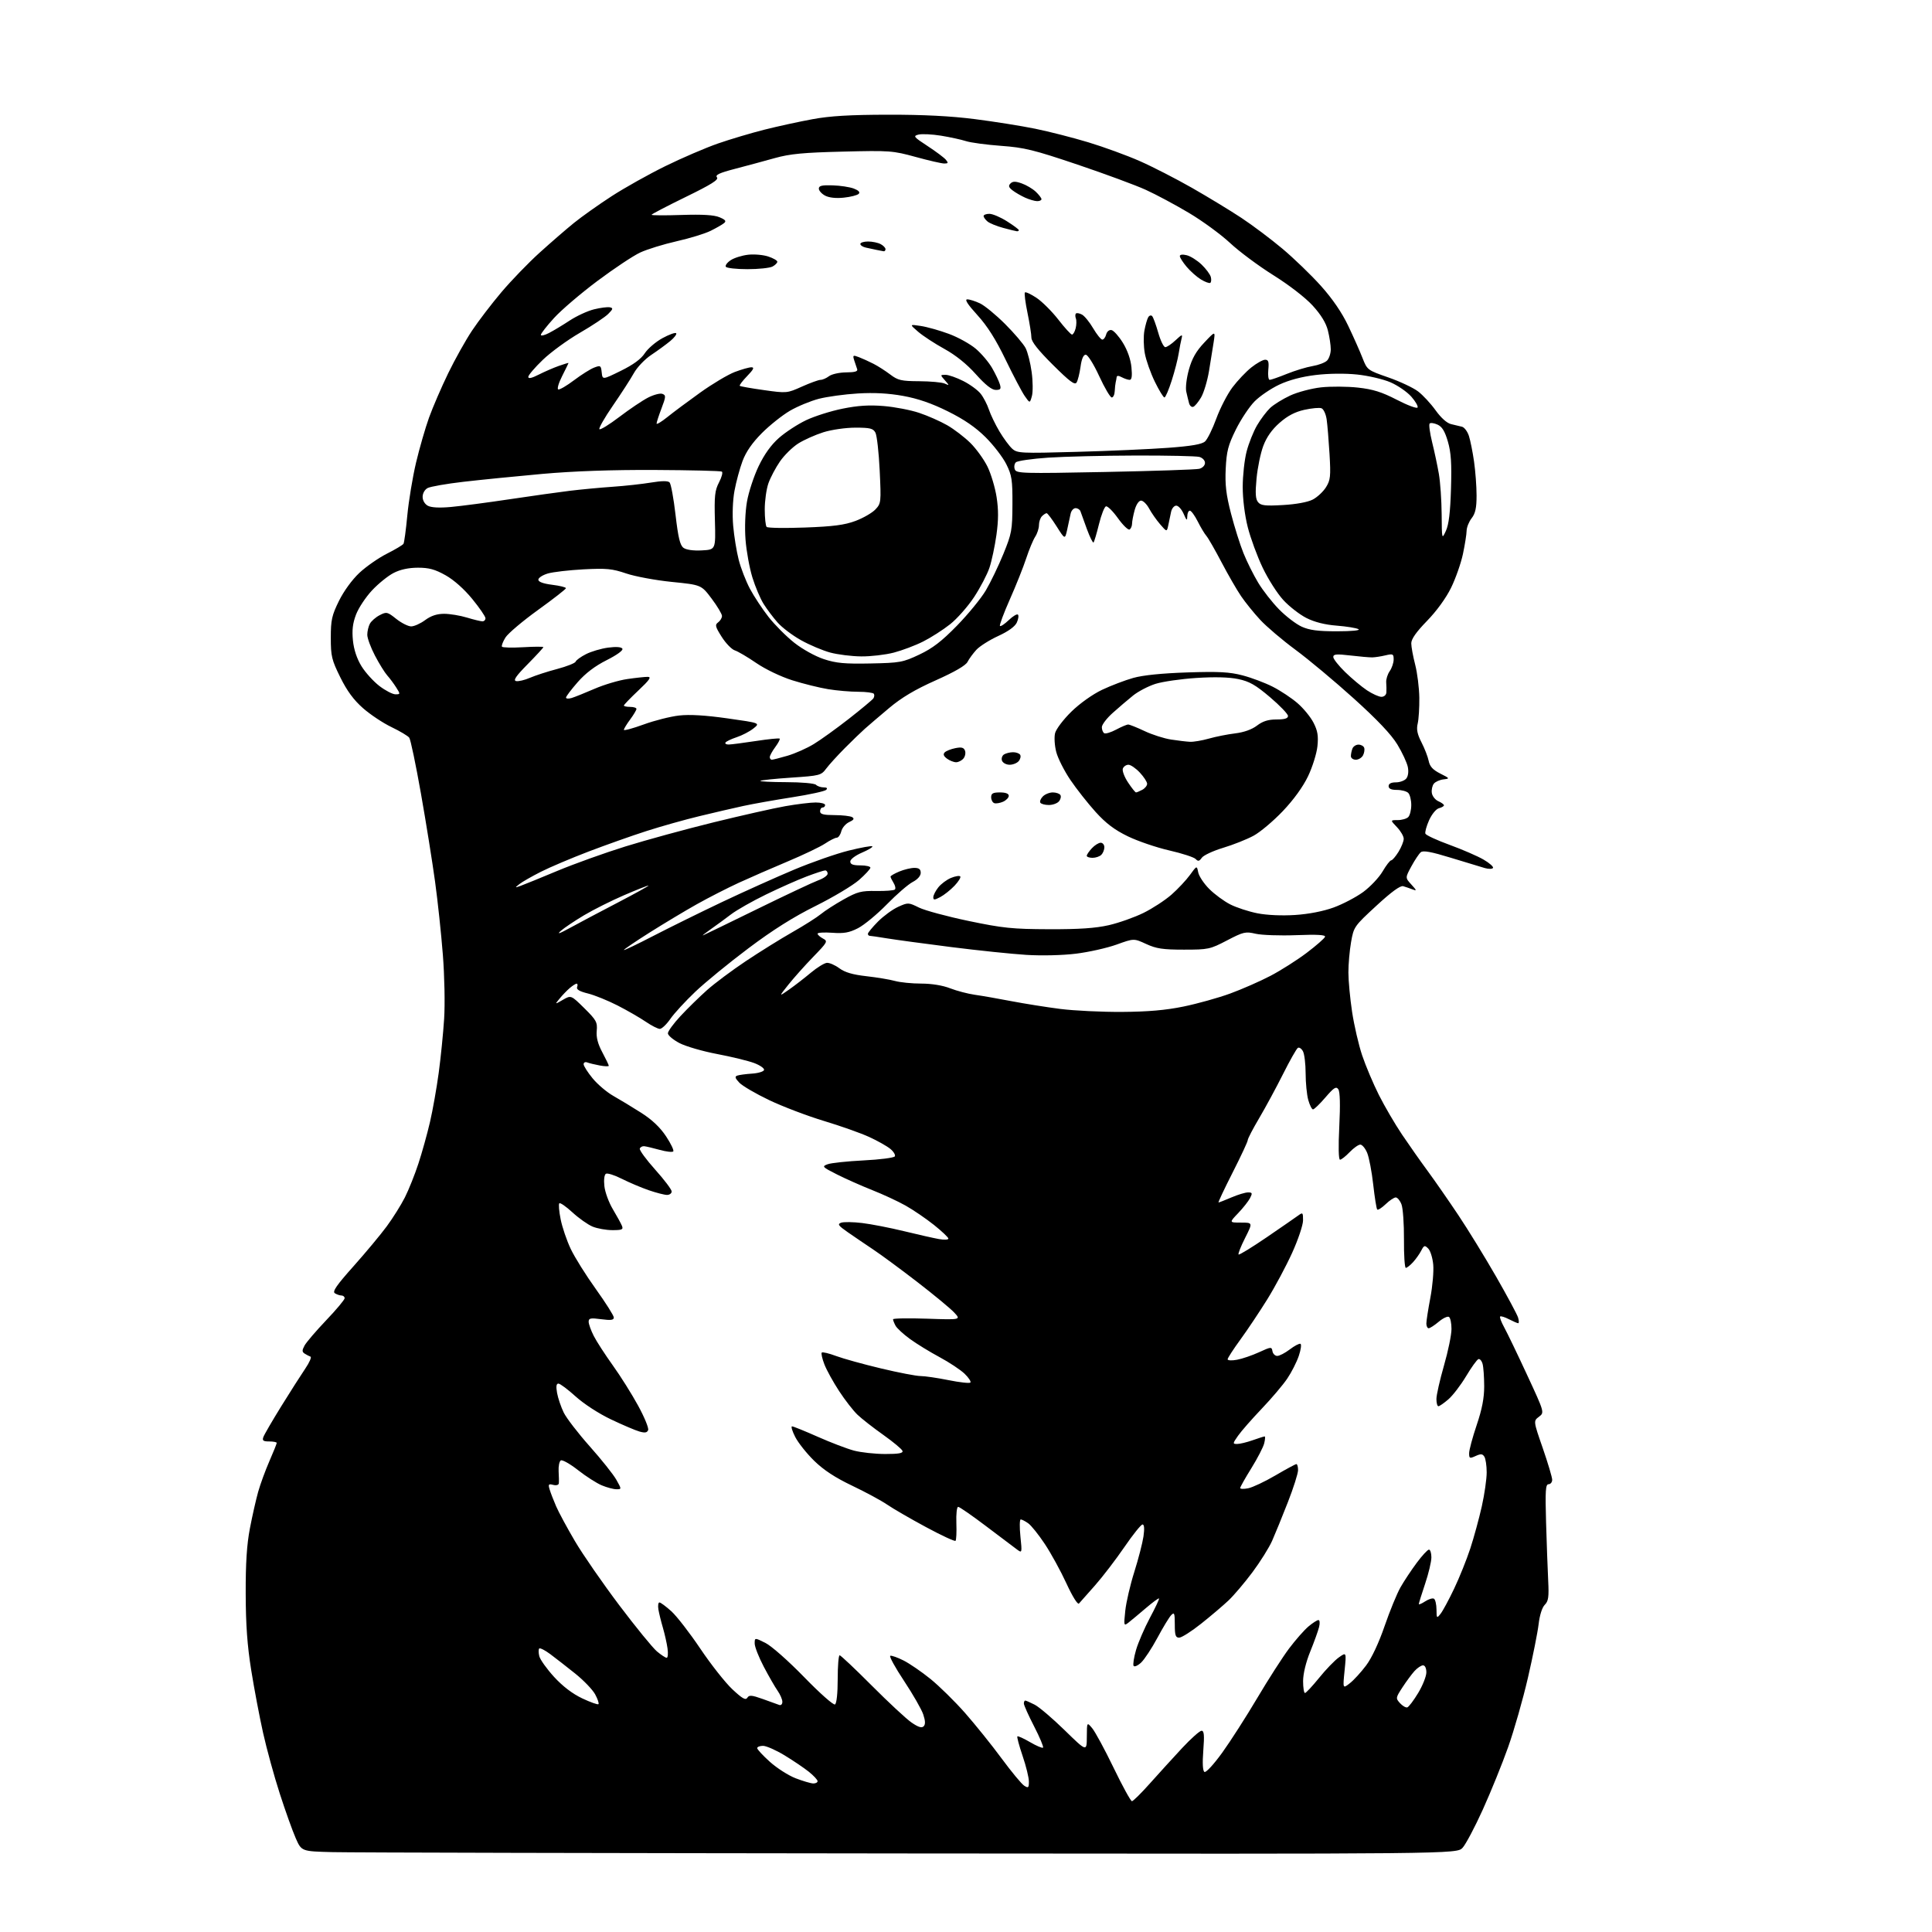 <?xml version="1.0" encoding="UTF-8" standalone="no"?>
<svg 
  version="1.1" 
  xmlns="http://www.w3.org/2000/svg" 
  xmlns:xlink="http://www.w3.org/1999/xlink" 
  xmlns:svg="http://www.w3.org/2000/svg"
  xmlns:rdf="http://www.w3.org/1999/02/22-rdf-syntax-ns#"
  xmlns:cc="http://creativecommons.org/ns#"
  xmlns:dc="http://purl.org/dc/elements/1.1/"
  viewBox="0 0 768 768"
  width="768"
  height="768"
>
<style>svg {background-color: white; }</style>"
<path stroke="none" fill="black" fill-rule="evenodd" d="M361.80,736.78C242.28,736.66 138.96,736.43 132.18,736.25C119.86,735.94 119.86,735.94 117.56,730.72C116.29,727.85 113.44,719.88 111.22,713.00C108.99,706.12 106.01,695.26 104.58,688.84C103.15,682.43 101.02,671.18 99.85,663.84C98.30,654.16 97.70,645.84 97.67,633.50C97.63,621.35 98.11,613.93 99.35,607.50C100.30,602.55 101.78,596.02 102.63,593.00C103.48,589.98 105.49,584.50 107.09,580.83C108.69,577.17 110.00,573.90 110.00,573.58C110.00,573.26 108.66,573.00 107.03,573.00C104.63,573.00 104.18,572.66 104.69,571.25C105.03,570.29 108.24,564.77 111.81,559.00C115.39,553.23 119.68,546.50 121.34,544.06C123.00,541.62 123.94,539.47 123.43,539.29C122.92,539.11 121.89,538.58 121.15,538.11C120.04,537.41 120.02,536.82 121.05,534.90C121.75,533.60 125.62,529.07 129.66,524.83C133.70,520.60 137.00,516.65 137.00,516.06C137.00,515.48 136.44,514.99 135.75,514.98C135.06,514.98 133.88,514.57 133.11,514.09C132.05,513.42 133.76,510.93 140.52,503.36C145.35,497.94 151.30,490.80 153.73,487.50C156.17,484.20 159.41,479.02 160.94,476.00C162.47,472.98 164.90,466.90 166.34,462.50C167.78,458.10 169.85,450.68 170.93,446.00C172.02,441.32 173.57,432.55 174.39,426.50C175.21,420.45 176.18,410.77 176.55,405.00C176.93,399.11 176.70,387.91 176.04,379.50C175.40,371.25 174.01,358.20 172.95,350.50C171.90,342.80 169.38,327.05 167.34,315.50C165.30,303.95 163.21,293.93 162.68,293.24C162.16,292.54 158.98,290.65 155.62,289.03C152.25,287.42 147.15,284.02 144.28,281.49C140.60,278.25 137.94,274.64 135.28,269.25C131.85,262.31 131.50,260.85 131.50,253.53C131.50,246.45 131.90,244.65 134.74,238.87C136.66,234.97 139.97,230.43 142.86,227.72C145.55,225.21 150.47,221.78 153.80,220.10C157.13,218.42 160.10,216.65 160.39,216.17C160.69,215.69 161.38,210.58 161.92,204.82C162.47,199.05 164.03,189.64 165.38,183.92C166.74,178.19 169.07,170.12 170.55,166.00C172.04,161.88 175.46,153.95 178.15,148.40C180.85,142.84 185.13,135.19 187.66,131.40C190.19,127.60 195.44,120.74 199.32,116.15C203.21,111.55 210.01,104.51 214.44,100.50C218.88,96.48 225.04,91.14 228.14,88.63C231.24,86.12 237.99,81.33 243.14,77.99C248.29,74.65 257.90,69.27 264.50,66.03C271.10,62.79 280.49,58.76 285.36,57.06C290.23,55.37 298.55,52.89 303.86,51.55C309.16,50.21 317.77,48.34 323.00,47.38C329.99,46.09 337.92,45.62 353.00,45.60C366.96,45.57 377.96,46.13 387.50,47.35C395.20,48.33 406.00,50.05 411.50,51.17C417.00,52.29 426.51,54.72 432.63,56.57C438.75,58.42 447.94,61.77 453.04,64.02C458.14,66.26 467.53,71.08 473.91,74.72C480.28,78.36 489.10,83.72 493.50,86.63C497.90,89.54 505.24,95.05 509.81,98.89C514.38,102.73 521.27,109.38 525.12,113.68C529.72,118.82 533.43,124.25 535.93,129.50C538.03,133.90 540.59,139.66 541.62,142.31C543.48,147.07 543.59,147.15 551.87,150.03C556.47,151.63 561.79,154.13 563.70,155.59C565.61,157.04 568.75,160.43 570.68,163.12C572.87,166.16 575.20,168.23 576.85,168.60C578.31,168.92 580.26,169.39 581.19,169.64C582.12,169.89 583.35,171.54 583.92,173.30C584.49,175.06 585.41,179.65 585.96,183.50C586.51,187.35 586.96,193.43 586.96,197.00C586.96,201.93 586.48,204.10 585.00,206.00C583.92,207.38 583.03,209.62 583.00,211.00C582.98,212.38 582.32,216.52 581.54,220.22C580.76,223.91 578.63,229.97 576.81,233.68C574.79,237.78 571.06,242.92 567.25,246.83C562.98,251.21 561.00,254.03 561.00,255.73C561.00,257.09 561.70,260.90 562.55,264.19C563.40,267.48 564.14,273.40 564.20,277.34C564.25,281.28 563.96,285.90 563.56,287.61C563.00,289.93 563.38,291.82 565.07,295.11C566.31,297.52 567.60,300.85 567.93,302.50C568.38,304.71 569.59,306.02 572.52,307.50C576.37,309.44 576.41,309.51 573.82,309.81C572.35,309.98 570.63,310.74 570.00,311.50C569.36,312.27 568.99,313.93 569.17,315.19C569.35,316.46 570.51,317.94 571.75,318.49C572.99,319.03 574.00,319.77 574.00,320.12C574.00,320.48 573.10,321.00 571.99,321.29C570.86,321.59 569.16,323.67 568.08,326.06C567.04,328.40 566.38,330.80 566.62,331.40C566.86,332.01 571.20,334.01 576.28,335.86C581.35,337.71 587.41,340.34 589.75,341.71C592.09,343.07 593.77,344.56 593.49,345.02C593.20,345.48 591.73,345.50 590.21,345.06C588.69,344.62 582.63,342.79 576.75,340.98C568.93,338.58 565.72,337.99 564.78,338.78C564.08,339.37 562.39,341.90 561.04,344.39C558.58,348.93 558.58,348.93 561.04,351.62C563.20,353.99 563.26,354.23 561.50,353.55C560.40,353.12 558.73,352.55 557.79,352.28C556.65,351.95 553.12,354.52 547.12,360.06C538.31,368.18 538.13,368.44 537.07,374.50C536.48,377.89 536.00,383.33 536.01,386.58C536.01,389.84 536.67,396.89 537.48,402.25C538.29,407.61 540.09,415.39 541.48,419.53C542.87,423.66 545.86,430.75 548.13,435.27C550.41,439.79 554.54,446.86 557.32,450.99C560.10,455.12 564.69,461.65 567.53,465.50C570.36,469.35 575.83,477.23 579.69,483.00C583.55,488.77 590.32,499.80 594.74,507.50C599.16,515.20 603.08,522.51 603.46,523.75C603.83,524.99 603.86,526.00 603.52,526.00C603.18,526.00 601.53,525.29 599.86,524.43C598.18,523.56 596.60,523.07 596.33,523.34C596.06,523.61 596.79,525.55 597.95,527.66C599.11,529.77 603.20,538.25 607.02,546.50C613.98,561.50 613.98,561.50 611.76,563.18C609.53,564.86 609.53,564.86 613.28,575.68C615.34,581.63 617.02,587.29 617.02,588.25C617.01,589.21 616.36,590.00 615.58,590.00C614.39,590.00 614.22,592.51 614.59,605.25C614.84,613.64 615.21,624.03 615.43,628.34C615.76,634.83 615.52,636.48 614.07,637.93C613.02,638.98 612.04,642.06 611.63,645.59C611.25,648.84 609.33,658.48 607.36,667.00C605.39,675.52 601.85,687.90 599.51,694.50C597.17,701.10 592.65,712.25 589.47,719.27C586.30,726.29 582.66,733.15 581.40,734.52C579.10,737.00 579.10,737.00 361.80,736.78zM449.96,716.00C450.44,716.00 453.68,712.80 457.16,708.88C460.65,704.97 466.39,698.67 469.91,694.88C473.44,691.10 476.92,688.00 477.63,688.00C478.65,688.00 478.80,689.75 478.33,695.86C477.94,700.95 478.10,703.94 478.79,704.37C479.38,704.74 482.46,701.40 485.84,696.73C489.13,692.16 495.41,682.37 499.80,674.96C504.18,667.56 509.87,658.71 512.43,655.30C515.00,651.89 518.46,647.95 520.13,646.55C521.79,645.15 523.58,644.00 524.10,644.00C524.62,644.00 524.74,645.22 524.36,646.75C523.99,648.26 522.41,652.65 520.85,656.50C519.11,660.77 518.01,665.35 518.00,668.25C518.00,670.86 518.34,673.00 518.75,673.00C519.16,672.99 521.68,670.29 524.35,667.00C527.01,663.70 530.55,660.03 532.21,658.85C535.23,656.70 535.23,656.70 534.50,664.01C533.76,671.33 533.76,671.33 536.60,669.10C538.16,667.88 541.06,664.70 543.05,662.05C545.28,659.09 548.12,653.03 550.41,646.36C552.47,640.39 555.30,633.48 556.71,631.00C558.11,628.52 561.02,624.14 563.17,621.25C565.31,618.36 567.50,616.00 568.03,616.00C568.56,616.00 569.00,617.38 569.00,619.07C569.00,620.76 567.88,625.50 566.50,629.59C565.12,633.69 564.00,637.31 564.00,637.64C564.00,637.96 565.14,637.48 566.53,636.57C567.92,635.66 569.49,635.19 570.03,635.52C570.56,635.85 571.01,637.78 571.03,639.81C571.06,643.36 571.13,643.42 572.65,641.50C573.53,640.40 575.96,635.90 578.05,631.50C580.15,627.10 583.04,619.90 584.48,615.50C585.92,611.10 587.97,603.57 589.05,598.76C590.12,593.95 590.99,587.88 590.98,585.26C590.98,582.64 590.56,579.85 590.06,579.06C589.32,577.89 588.65,577.84 586.57,578.79C584.22,579.86 584.00,579.76 584.00,577.67C584.00,576.41 585.35,571.38 587.00,566.50C589.14,560.17 590.00,555.74 589.99,551.06C589.98,547.45 589.70,543.47 589.36,542.21C589.02,540.95 588.27,540.08 587.70,540.27C587.12,540.46 584.92,543.51 582.80,547.06C580.68,550.60 577.51,554.74 575.76,556.25C574.01,557.76 572.22,559.00 571.79,559.00C571.35,559.00 571.00,557.71 571.00,556.13C571.00,554.55 572.35,548.59 573.99,542.88C575.64,537.17 576.99,530.61 576.99,528.31C577.00,526.00 576.54,523.83 575.98,523.49C575.42,523.14 573.58,524.01 571.90,525.43C570.22,526.84 568.43,528.00 567.92,528.00C567.42,528.00 567.00,527.15 567.00,526.11C567.00,525.07 567.72,520.46 568.59,515.86C569.47,511.26 569.98,505.33 569.73,502.68C569.48,500.02 568.59,497.16 567.74,496.31C566.35,494.92 566.07,495.00 564.97,497.13C564.30,498.44 562.83,500.51 561.70,501.75C560.57,502.99 559.28,504.00 558.83,504.00C558.39,504.00 558.05,498.94 558.10,492.75C558.14,486.56 557.70,480.26 557.11,478.75C556.53,477.24 555.50,476.00 554.83,476.00C554.16,476.00 552.35,477.20 550.82,478.68C549.28,480.15 547.78,481.11 547.47,480.81C547.17,480.51 546.46,476.05 545.88,470.91C545.31,465.76 544.22,460.08 543.47,458.28C542.72,456.47 541.49,455.00 540.74,455.00C539.99,455.00 538.08,456.35 536.50,458.00C534.92,459.65 533.20,461.00 532.68,461.00C532.10,461.00 531.98,455.89 532.39,447.75C532.82,439.09 532.68,433.98 532.00,433.00C531.13,431.76 530.26,432.31 526.87,436.25C524.63,438.86 522.41,441.00 521.94,441.00C521.48,441.00 520.63,439.31 520.05,437.25C519.48,435.19 519.01,430.43 519.01,426.68C519.00,422.94 518.53,418.99 517.95,417.91C517.37,416.83 516.46,416.22 515.92,416.55C515.38,416.88 512.72,421.58 510.01,426.99C507.29,432.40 503.03,440.28 500.54,444.49C498.04,448.71 496.00,452.64 496.00,453.22C496.00,453.80 493.29,459.61 489.97,466.14C486.66,472.66 484.14,478.00 484.39,478.00C484.63,478.00 486.93,477.10 489.50,476.00C492.07,474.90 495.04,474.00 496.12,474.00C497.82,474.00 497.92,474.29 496.92,476.25C496.28,477.49 494.15,480.19 492.18,482.25C488.59,486.00 488.59,486.00 493.31,486.00C498.03,486.00 498.03,486.00 494.95,492.10C493.25,495.46 492.08,498.42 492.35,498.68C492.61,498.95 497.65,495.86 503.55,491.83C509.45,487.80 515.11,483.88 516.14,483.13C517.86,481.86 518.00,482.01 517.98,485.13C517.98,486.98 516.03,492.77 513.66,498.00C511.29,503.23 506.84,511.55 503.77,516.50C500.69,521.45 495.89,528.64 493.09,532.48C490.29,536.32 488.00,539.85 488.00,540.34C488.00,540.83 489.69,540.91 491.75,540.52C493.81,540.14 497.75,538.79 500.50,537.53C505.28,535.34 505.51,535.32 505.82,537.12C506.00,538.15 506.85,539.00 507.73,539.00C508.60,539.00 510.83,537.84 512.69,536.43C514.54,535.01 516.46,534.00 516.94,534.18C517.42,534.35 517.13,536.52 516.29,538.99C515.45,541.47 513.39,545.52 511.72,547.99C510.06,550.47 505.47,555.88 501.54,560.00C497.61,564.12 493.37,568.96 492.13,570.75C489.96,573.86 489.95,574.00 491.81,574.00C492.87,574.00 495.66,573.33 498.00,572.50C500.34,571.67 502.47,571.00 502.73,571.00C503.00,571.00 502.91,572.24 502.54,573.75C502.17,575.26 499.87,579.71 497.43,583.64C494.99,587.56 493.00,591.10 493.00,591.51C493.00,591.92 494.43,591.96 496.18,591.61C497.93,591.26 502.81,588.96 507.02,586.49C511.23,584.02 514.97,582.00 515.34,582.00C515.70,582.00 516.00,583.08 516.00,584.39C516.00,585.71 514.18,591.45 511.95,597.14C509.72,602.84 506.91,609.74 505.70,612.47C504.49,615.21 500.97,620.83 497.88,624.97C494.79,629.11 490.51,634.16 488.38,636.18C486.25,638.20 481.35,642.36 477.50,645.42C473.65,648.49 469.71,650.99 468.75,650.99C467.31,651.00 467.00,650.09 467.00,645.79C467.00,641.25 466.81,640.76 465.57,642.04C464.78,642.84 462.32,646.90 460.09,651.06C457.85,655.22 454.94,659.64 453.62,660.89C452.30,662.13 450.95,662.72 450.62,662.20C450.30,661.68 450.74,658.83 451.60,655.87C452.46,652.92 454.94,647.18 457.11,643.11C459.29,639.05 460.91,635.58 460.73,635.40C460.55,635.21 458.17,636.97 455.45,639.29C452.73,641.62 449.64,644.19 448.59,645.01C446.73,646.45 446.69,646.30 447.31,640.34C447.66,636.95 449.28,629.98 450.91,624.84C452.53,619.70 454.17,613.36 454.55,610.75C454.99,607.65 454.86,606.00 454.17,606.00C453.59,606.00 450.34,610.04 446.96,614.98C443.57,619.93 438.32,626.79 435.28,630.23C432.24,633.68 429.37,636.92 428.90,637.43C428.40,637.97 426.31,634.62 423.92,629.43C421.66,624.52 417.79,617.46 415.33,613.76C412.87,610.05 409.89,606.33 408.70,605.51C407.52,604.68 406.19,604.00 405.75,604.00C405.31,604.00 405.25,607.03 405.63,610.73C406.31,617.34 406.29,617.43 404.32,615.98C403.21,615.17 397.71,611.01 392.08,606.75C386.46,602.49 381.42,599.00 380.89,599.00C380.35,599.00 380.04,601.82 380.17,605.46C380.30,609.02 380.15,612.18 379.84,612.50C379.52,612.81 374.21,610.35 368.05,607.02C361.88,603.70 354.95,599.68 352.65,598.10C350.35,596.52 344.11,593.15 338.77,590.60C332.01,587.38 327.43,584.38 323.66,580.70C320.69,577.80 317.29,573.53 316.11,571.21C314.93,568.90 314.36,567.00 314.85,567.00C315.35,567.00 319.95,568.87 325.09,571.15C330.23,573.43 336.70,575.90 339.47,576.64C342.24,577.37 347.80,577.98 351.83,577.99C357.26,578.00 359.06,577.67 358.75,576.75C358.52,576.06 355.08,573.20 351.11,570.38C347.14,567.57 342.53,563.97 340.87,562.38C339.20,560.80 335.92,556.58 333.58,553.00C331.23,549.42 328.59,544.64 327.71,542.36C326.83,540.09 326.36,537.98 326.66,537.67C326.97,537.36 329.53,537.97 332.36,539.03C335.19,540.08 343.21,542.31 350.20,543.97C357.18,545.64 364.26,547.00 365.93,547.00C367.59,547.00 372.59,547.73 377.02,548.62C381.46,549.52 385.38,549.95 385.74,549.59C386.10,549.23 385.07,547.66 383.45,546.09C381.83,544.53 377.35,541.56 373.50,539.49C369.65,537.43 364.35,534.18 361.73,532.27C359.11,530.37 356.52,527.98 355.98,526.97C355.44,525.96 355.00,524.82 355.00,524.44C355.00,524.05 361.09,523.95 368.52,524.20C382.04,524.66 382.04,524.66 379.27,521.71C377.75,520.09 371.17,514.65 364.66,509.63C358.15,504.61 350.27,498.80 347.16,496.73C344.05,494.65 339.48,491.55 337.01,489.83C333.20,487.18 332.80,486.60 334.38,486.04C335.41,485.68 339.16,485.74 342.72,486.17C346.28,486.60 353.77,488.05 359.35,489.41C364.93,490.77 371.19,492.18 373.25,492.55C375.31,492.92 377.00,492.84 377.00,492.36C376.99,491.89 374.41,489.44 371.25,486.92C368.09,484.40 363.02,480.95 360.00,479.25C356.98,477.55 351.00,474.77 346.71,473.08C342.43,471.38 336.13,468.58 332.72,466.86C326.82,463.88 326.63,463.68 329.01,462.80C330.38,462.29 336.80,461.61 343.29,461.28C349.77,460.96 355.35,460.24 355.70,459.68C356.04,459.13 355.23,457.78 353.91,456.69C352.58,455.60 348.79,453.46 345.48,451.95C342.17,450.43 334.07,447.56 327.48,445.58C320.89,443.59 311.12,439.87 305.77,437.32C300.42,434.77 295.07,431.64 293.87,430.36C292.18,428.56 292.01,427.94 293.10,427.56C293.87,427.29 296.49,426.94 298.92,426.78C301.35,426.63 303.51,425.98 303.72,425.35C303.93,424.72 302.16,423.47 299.80,422.58C297.43,421.69 290.81,420.08 285.07,418.99C279.34,417.91 272.59,415.95 270.07,414.63C267.56,413.31 265.50,411.57 265.50,410.76C265.50,409.94 267.76,406.85 270.52,403.89C273.28,400.92 278.00,396.30 281.02,393.61C284.03,390.92 291.00,385.72 296.50,382.05C302.00,378.38 310.32,373.20 315.00,370.54C319.68,367.88 324.76,364.65 326.31,363.37C327.85,362.09 331.91,359.47 335.34,357.55C340.84,354.47 342.36,354.08 348.31,354.18C352.01,354.24 355.35,353.98 355.73,353.60C356.11,353.22 355.88,352.04 355.21,350.97C354.55,349.90 354.00,348.77 354.00,348.46C354.00,348.15 355.56,347.25 357.47,346.45C359.38,345.65 362.08,345.00 363.47,345.00C365.32,345.00 366.00,345.53 366.00,346.97C366.00,348.18 364.76,349.59 362.81,350.60C361.06,351.50 356.44,355.50 352.55,359.48C348.66,363.46 343.49,367.73 341.07,368.97C337.56,370.76 335.47,371.13 330.83,370.79C327.62,370.56 325.00,370.72 325.00,371.15C325.00,371.58 325.95,372.44 327.12,373.07C329.16,374.15 329.00,374.45 323.28,380.35C320.00,383.73 315.57,388.70 313.43,391.38C309.54,396.26 309.54,396.26 313.65,393.38C315.90,391.80 319.79,388.79 322.30,386.69C324.80,384.60 327.68,382.82 328.70,382.75C329.72,382.67 331.95,383.64 333.65,384.90C335.85,386.53 338.97,387.44 344.37,388.05C348.55,388.52 353.67,389.37 355.74,389.94C357.81,390.52 362.52,390.99 366.21,390.99C370.38,391.00 374.74,391.71 377.71,392.87C380.35,393.89 384.75,395.05 387.50,395.44C390.25,395.82 396.77,396.96 402.00,397.97C407.23,398.97 416.00,400.37 421.50,401.07C427.00,401.77 438.02,402.30 446.00,402.25C456.39,402.18 463.33,401.58 470.50,400.11C476.00,398.98 484.32,396.66 489.00,394.95C493.68,393.24 500.88,390.08 505.00,387.93C509.12,385.78 515.62,381.65 519.44,378.76C523.26,375.87 526.53,373.00 526.72,372.39C526.97,371.61 523.64,371.42 515.29,371.74C508.80,371.99 501.54,371.73 499.14,371.18C495.10,370.24 494.28,370.43 487.76,373.83C481.02,377.35 480.33,377.50 470.62,377.50C462.24,377.50 459.66,377.11 455.62,375.25C450.74,373.00 450.74,373.00 443.87,375.48C440.09,376.84 432.83,378.47 427.75,379.10C422.35,379.76 414.13,379.96 408.00,379.58C402.23,379.22 388.73,377.82 378.00,376.46C367.27,375.10 355.80,373.54 352.50,373.00C349.20,372.46 346.16,372.01 345.75,372.01C345.34,372.00 345.00,371.64 345.00,371.20C345.00,370.76 346.80,368.57 349.01,366.34C351.22,364.12 354.83,361.48 357.04,360.48C360.97,358.71 361.14,358.72 365.28,360.76C367.60,361.91 376.48,364.31 385.00,366.09C398.71,368.95 402.41,369.33 417.00,369.38C429.02,369.42 435.48,368.98 440.78,367.77C444.79,366.85 450.99,364.65 454.57,362.89C458.14,361.13 463.15,357.86 465.69,355.63C468.23,353.39 471.53,349.87 473.03,347.80C475.76,344.04 475.76,344.04 476.31,346.78C476.61,348.29 478.57,351.25 480.68,353.36C482.78,355.47 486.54,358.24 489.03,359.51C491.53,360.78 496.39,362.37 499.85,363.05C503.65,363.80 509.58,364.06 514.82,363.72C520.24,363.37 526.00,362.25 530.15,360.74C533.80,359.41 539.09,356.63 541.91,354.57C544.72,352.50 548.19,348.83 549.61,346.40C551.03,343.98 552.56,342.00 553.01,342.00C553.47,342.00 554.77,340.48 555.92,338.63C557.06,336.78 558.00,334.44 558.00,333.44C558.00,332.43 556.79,330.35 555.31,328.80C552.63,326.00 552.63,326.00 555.61,326.00C557.26,326.00 559.14,325.46 559.80,324.80C560.46,324.14 561.00,321.98 561.00,320.00C561.00,318.02 560.46,315.86 559.80,315.20C559.14,314.54 557.12,314.00 555.30,314.00C553.03,314.00 552.00,313.53 552.00,312.50C552.00,311.51 552.99,311.00 554.88,311.00C556.46,311.00 558.32,310.32 559.00,309.50C559.76,308.58 560.01,306.78 559.63,304.88C559.28,303.17 557.41,299.14 555.46,295.93C553.05,291.97 547.51,286.11 538.20,277.71C530.67,270.91 520.23,262.18 515.00,258.32C509.77,254.46 503.46,249.10 500.96,246.40C498.46,243.71 495.04,239.47 493.36,237.00C491.67,234.53 488.17,228.45 485.57,223.50C482.97,218.55 480.26,213.82 479.54,213.00C478.82,212.18 477.27,209.59 476.10,207.25C474.92,204.91 473.52,203.00 472.98,203.00C472.44,203.00 471.98,204.01 471.96,205.25C471.93,207.14 471.69,206.98 470.51,204.25C469.73,202.46 468.41,201.00 467.57,201.00C466.73,201.00 465.80,202.12 465.52,203.50C465.23,204.87 464.74,207.24 464.42,208.75C463.84,211.50 463.84,211.50 461.17,208.41C459.70,206.71 457.73,203.89 456.80,202.16C455.86,200.42 454.42,199.00 453.59,199.00C452.71,199.00 451.66,200.55 451.05,202.75C450.48,204.81 450.01,207.26 450.01,208.19C450.00,209.12 449.56,210.15 449.03,210.48C448.49,210.81 446.41,208.80 444.40,206.00C442.40,203.20 440.25,201.08 439.63,201.28C439.01,201.49 437.76,204.69 436.85,208.40C435.94,212.10 434.97,215.36 434.70,215.64C434.42,215.91 433.24,213.52 432.06,210.32C430.89,207.12 429.74,203.94 429.50,203.25C429.26,202.56 428.38,202.00 427.55,202.00C426.72,202.00 425.83,203.01 425.58,204.25C425.32,205.49 424.71,208.30 424.23,210.50C423.34,214.50 423.34,214.50 420.02,209.25C418.19,206.36 416.41,204.00 416.05,204.00C415.69,204.00 414.86,204.54 414.20,205.20C413.54,205.86 413.00,207.45 413.00,208.74C413.00,210.02 412.33,212.10 411.51,213.35C410.69,214.60 409.08,218.47 407.94,221.94C406.80,225.42 403.87,232.77 401.42,238.28C398.98,243.80 397.21,248.55 397.50,248.83C397.79,249.12 399.36,248.07 401.00,246.50C402.64,244.93 404.28,243.95 404.65,244.32C405.02,244.69 404.82,246.11 404.20,247.47C403.47,249.06 400.82,250.98 396.78,252.83C393.33,254.42 389.42,256.89 388.11,258.32C386.80,259.75 385.22,261.91 384.61,263.11C383.89,264.54 379.49,267.09 371.96,270.45C363.73,274.12 358.43,277.27 353.46,281.44C349.63,284.66 345.28,288.37 343.80,289.69C342.31,291.01 338.71,294.49 335.80,297.42C332.88,300.36 329.56,304.01 328.42,305.54C326.42,308.22 325.88,308.36 314.55,309.12C308.06,309.56 302.53,310.13 302.26,310.40C301.99,310.67 306.62,310.90 312.56,310.92C318.59,310.93 323.79,311.39 324.37,311.97C324.94,312.54 326.30,313.00 327.40,313.00C328.72,313.00 329.06,313.34 328.41,313.99C327.87,314.53 321.81,315.85 314.96,316.92C308.11,317.99 299.35,319.54 295.50,320.38C291.65,321.21 283.77,323.04 278.00,324.44C272.23,325.83 262.77,328.49 257.00,330.35C251.22,332.20 240.88,335.87 234.00,338.49C227.12,341.12 218.57,344.74 215.00,346.55C211.43,348.36 207.60,350.55 206.50,351.42C204.56,352.96 204.58,352.98 207.00,352.12C208.38,351.63 214.95,348.95 221.60,346.17C228.26,343.39 240.41,339.03 248.60,336.48C256.80,333.93 272.58,329.62 283.67,326.89C294.76,324.17 307.59,321.27 312.17,320.47C316.75,319.66 322.19,319.00 324.25,319.00C326.31,319.00 328.00,319.45 328.00,320.00C328.00,320.55 327.55,321.00 327.00,321.00C326.45,321.00 326.00,321.68 326.00,322.50C326.00,323.66 327.31,324.00 331.75,324.02C334.91,324.02 338.08,324.40 338.78,324.84C339.71,325.43 339.37,325.96 337.56,326.79C336.18,327.42 334.77,329.07 334.42,330.47C334.07,331.86 333.26,333.00 332.62,333.00C331.99,333.00 329.90,334.05 327.98,335.33C326.07,336.61 319.40,339.80 313.16,342.42C306.92,345.04 298.14,348.87 293.65,350.93C289.16,353.00 281.66,356.83 276.99,359.45C272.32,362.07 263.89,367.13 258.25,370.69C252.61,374.26 248.00,377.38 248.00,377.64C248.00,377.89 253.29,375.37 259.75,372.02C266.21,368.68 278.53,362.61 287.12,358.53C295.71,354.46 308.54,348.69 315.62,345.72C322.70,342.75 332.49,339.33 337.38,338.12C342.26,336.91 346.48,336.15 346.77,336.43C347.05,336.72 345.19,337.85 342.64,338.94C340.00,340.07 338.00,341.59 338.00,342.46C338.00,343.59 339.07,344.00 342.00,344.00C344.20,344.00 346.00,344.41 346.00,344.92C346.00,345.42 343.96,347.63 341.47,349.82C338.97,352.01 331.21,356.65 324.22,360.13C315.42,364.50 307.19,369.68 297.51,376.96C289.81,382.74 280.31,390.51 276.40,394.23C272.48,397.95 268.03,402.79 266.50,404.99C264.98,407.20 263.08,409.00 262.29,409.00C261.51,409.00 258.98,407.71 256.68,406.14C254.38,404.57 249.35,401.67 245.50,399.70C241.65,397.73 236.34,395.58 233.69,394.92C230.33,394.09 229.05,393.32 229.41,392.37C229.70,391.62 229.61,391.01 229.22,391.02C228.82,391.03 227.59,391.82 226.48,392.77C225.37,393.72 223.57,395.59 222.48,396.92C220.50,399.33 220.50,399.33 223.75,397.45C227.00,395.57 227.00,395.57 232.28,400.78C237.05,405.49 237.52,406.35 237.21,409.75C236.97,412.37 237.64,414.95 239.43,418.30C240.84,420.94 242.00,423.36 242.00,423.66C242.00,423.97 240.39,423.92 238.43,423.55C236.46,423.18 234.21,422.64 233.43,422.33C232.64,422.03 232.00,422.35 232.00,423.04C232.00,423.73 233.60,426.25 235.56,428.64C237.52,431.03 241.23,434.18 243.81,435.64C246.39,437.10 251.37,440.11 254.87,442.34C259.18,445.08 262.38,448.11 264.77,451.71C266.71,454.64 268.00,457.34 267.62,457.71C267.24,458.09 264.81,457.81 262.22,457.09C259.62,456.37 256.87,455.72 256.11,455.64C255.34,455.56 254.54,455.99 254.33,456.59C254.11,457.19 256.88,460.96 260.47,464.97C264.06,468.97 267.00,472.87 267.00,473.62C267.00,474.38 266.17,475.00 265.16,475.00C264.14,475.00 260.87,474.16 257.88,473.13C254.90,472.10 250.09,470.06 247.19,468.60C244.29,467.13 241.44,466.23 240.85,466.59C240.22,466.99 239.97,469.04 240.26,471.57C240.52,473.94 242.04,478.05 243.62,480.69C245.20,483.34 246.82,486.29 247.22,487.25C247.84,488.76 247.33,489.00 243.44,489.00C240.96,489.00 237.40,488.36 235.53,487.58C233.65,486.79 230.06,484.25 227.54,481.93C225.02,479.61 222.68,477.99 222.34,478.33C221.99,478.67 222.23,481.54 222.87,484.70C223.50,487.87 225.31,493.17 226.88,496.48C228.45,499.79 232.94,506.97 236.87,512.44C240.79,517.91 244.00,522.99 244.00,523.73C244.00,524.76 242.85,524.92 239.00,524.41C234.73,523.84 234.00,523.99 234.00,525.41C234.00,526.33 234.92,528.88 236.04,531.08C237.16,533.28 240.58,538.55 243.62,542.79C246.67,547.03 251.19,554.23 253.67,558.78C256.16,563.33 257.95,567.69 257.65,568.47C257.24,569.53 256.37,569.68 254.17,569.05C252.56,568.59 247.47,566.42 242.87,564.23C238.04,561.94 232.11,558.08 228.84,555.13C225.73,552.31 222.64,550.00 221.98,550.00C221.14,550.00 220.98,551.12 221.45,553.75C221.83,555.81 223.01,559.30 224.08,561.50C225.15,563.70 229.82,569.76 234.45,574.97C239.08,580.17 243.83,586.13 245.00,588.22C247.13,592.00 247.13,592.00 245.03,592.00C243.88,592.00 241.26,591.30 239.22,590.45C237.17,589.60 232.91,586.87 229.76,584.39C226.60,581.91 223.52,580.18 222.93,580.54C222.34,580.91 221.95,582.85 222.06,584.86C222.18,586.86 222.22,589.02 222.14,589.66C222.06,590.32 221.11,590.58 219.89,590.26C218.04,589.78 217.87,590.02 218.49,592.10C218.89,593.42 220.04,596.42 221.06,598.76C222.07,601.11 225.45,607.37 228.57,612.67C231.69,617.97 239.62,629.42 246.17,638.11C252.73,646.80 259.46,655.05 261.13,656.45C262.79,657.85 264.54,659.00 265.01,659.00C265.49,659.00 265.64,657.31 265.35,655.25C265.06,653.19 264.22,649.48 263.50,647.00C262.77,644.52 261.97,641.26 261.72,639.75C261.48,638.24 261.66,637.00 262.14,637.00C262.61,637.00 264.74,638.58 266.88,640.51C269.02,642.45 274.21,649.15 278.41,655.40C282.61,661.65 288.34,668.91 291.13,671.52C295.07,675.21 296.40,675.97 297.07,674.89C297.79,673.73 298.78,673.81 303.21,675.38C306.12,676.41 309.06,677.47 309.75,677.74C310.45,678.00 311.00,677.46 311.00,676.51C311.00,675.57 310.16,673.61 309.14,672.15C308.11,670.69 305.64,666.39 303.64,662.60C301.64,658.80 300.00,654.63 300.00,653.33C300.00,650.96 300.00,650.96 304.25,653.08C306.65,654.28 313.35,660.19 319.68,666.70C325.87,673.07 331.33,677.91 331.93,677.54C332.57,677.15 333.00,673.08 333.00,667.44C333.00,662.25 333.34,658.00 333.77,658.00C334.19,658.00 339.92,663.41 346.52,670.03C353.11,676.64 360.20,683.24 362.29,684.69C364.98,686.56 366.39,687.01 367.15,686.25C367.91,685.49 367.87,684.13 367.01,681.53C366.35,679.53 362.91,673.53 359.38,668.20C355.84,662.88 353.38,658.37 353.90,658.20C354.42,658.03 356.80,658.87 359.18,660.07C361.55,661.27 366.36,664.56 369.84,667.38C373.33,670.20 379.52,676.28 383.59,680.89C387.65,685.51 394.21,693.65 398.15,699.00C402.09,704.34 406.14,709.23 407.16,709.86C408.79,710.88 409.00,710.69 409.00,708.18C409.00,706.63 407.88,702.05 406.50,698.01C405.13,693.97 404.19,690.47 404.42,690.24C404.65,690.01 406.92,691.04 409.47,692.53C412.01,694.02 414.33,695.00 414.62,694.71C414.91,694.42 413.32,690.62 411.08,686.27C408.83,681.91 407.00,677.82 407.00,677.17C407.00,676.53 407.25,676.00 407.55,676.00C407.85,676.00 409.54,676.74 411.30,677.64C413.06,678.54 418.44,683.12 423.25,687.82C432.00,696.36 432.00,696.36 432.03,690.43C432.07,684.50 432.07,684.50 434.17,687.00C435.33,688.38 439.17,695.46 442.69,702.75C446.21,710.04 449.49,716.00 449.96,716.00zM323.25,708.95C324.21,708.98 325.00,708.57 325.00,708.04C325.00,707.52 323.43,705.83 321.51,704.29C319.59,702.76 315.23,699.81 311.83,697.75C308.42,695.69 304.59,694.00 303.32,694.00C302.04,694.00 301.00,694.41 301.00,694.91C301.00,695.41 303.27,697.86 306.05,700.36C308.83,702.86 313.44,705.80 316.30,706.90C319.16,708.00 322.29,708.92 323.25,708.95zM559.43,678.71C560.02,678.52 561.96,675.94 563.75,672.98C565.54,670.01 567.00,666.33 567.00,664.79C567.00,663.14 566.46,662.00 565.67,662.00C564.95,662.00 563.43,663.01 562.30,664.25C561.18,665.49 559.01,668.42 557.49,670.76C554.79,674.91 554.77,675.08 556.53,677.04C557.54,678.14 558.84,678.89 559.43,678.71zM237.90,677.43C238.18,677.15 237.59,675.40 236.59,673.54C235.59,671.69 232.01,667.96 228.64,665.26C225.26,662.56 220.80,659.08 218.72,657.53C216.65,655.99 214.68,654.99 214.35,655.31C214.03,655.64 214.04,657.02 214.38,658.37C214.72,659.73 217.36,663.42 220.24,666.58C223.68,670.33 227.55,673.29 231.44,675.13C234.71,676.68 237.62,677.71 237.90,677.43zM226.50,368.89C229.80,367.08 238.35,362.55 245.50,358.83C252.65,355.10 258.17,352.04 257.77,352.03C257.36,352.01 252.97,353.75 248.01,355.89C243.05,358.03 235.93,361.59 232.20,363.81C228.47,366.03 224.31,368.82 222.96,370.01C221.23,371.54 222.27,371.21 226.50,368.89zM279.50,371.80C280.05,371.58 289.75,366.87 301.05,361.34C312.36,355.80 323.27,350.67 325.30,349.93C327.34,349.20 329.00,348.01 329.00,347.30C329.00,346.58 328.56,346.00 328.02,346.00C327.49,346.00 324.20,347.07 320.73,348.38C317.25,349.69 309.98,352.91 304.56,355.55C299.14,358.18 292.86,361.75 290.60,363.47C288.35,365.19 284.70,367.86 282.50,369.40C280.30,370.94 278.95,372.02 279.50,371.80zM373.75,356.61C371.42,357.83 371.00,357.84 371.00,356.66C371.00,355.90 371.88,354.14 372.97,352.77C374.05,351.40 376.31,349.70 378.00,349.00C379.68,348.30 381.35,348.02 381.71,348.38C382.06,348.73 381.04,350.41 379.43,352.10C377.82,353.79 375.26,355.82 373.75,356.61zM477.73,340.98C476.73,342.40 476.26,342.50 475.29,341.47C474.64,340.77 469.91,339.23 464.80,338.06C459.68,336.89 452.27,334.36 448.31,332.44C443.04,329.88 439.63,327.30 435.52,322.76C432.44,319.35 427.93,313.63 425.49,310.03C423.06,306.44 420.53,301.45 419.88,298.94C419.22,296.41 419.01,293.07 419.41,291.44C419.82,289.82 422.72,285.99 425.90,282.88C429.25,279.61 434.33,276.00 438.07,274.22C441.61,272.54 447.20,270.41 450.50,269.48C454.39,268.39 461.96,267.63 472.00,267.30C484.49,266.89 488.75,267.12 493.92,268.47C497.45,269.39 502.85,271.42 505.92,272.98C508.99,274.54 513.43,277.48 515.78,279.52C518.14,281.55 521.01,285.05 522.15,287.30C523.79,290.50 524.12,292.53 523.70,296.64C523.40,299.53 521.73,304.88 519.98,308.55C517.97,312.75 514.28,317.86 509.95,322.42C506.18,326.38 500.94,330.80 498.30,332.22C495.66,333.65 490.23,335.81 486.24,337.01C482.24,338.22 478.41,340.00 477.73,340.98zM434.30,341.00C433.04,341.00 432.00,340.63 432.00,340.19C432.00,339.74 432.92,338.39 434.04,337.19C435.16,335.98 436.74,335.00 437.54,335.00C438.34,335.00 439.00,335.81 439.00,336.80C439.00,337.79 438.46,339.14 437.80,339.80C437.14,340.46 435.56,341.00 434.30,341.00zM398.75,318.69C397.51,319.24 395.94,319.50 395.25,319.27C394.56,319.03 394.00,317.97 394.00,316.92C394.00,315.39 394.72,315.00 397.50,315.00C399.76,315.00 401.00,315.48 401.00,316.34C401.00,317.08 399.99,318.13 398.75,318.69zM416.94,320.00C415.39,320.00 413.86,319.59 413.55,319.08C413.24,318.57 413.69,317.45 414.56,316.58C415.43,315.71 417.21,315.00 418.51,315.00C419.82,315.00 421.17,315.47 421.53,316.04C421.88,316.62 421.63,317.74 420.96,318.54C420.30,319.34 418.49,320.00 416.94,320.00zM451.58,315.00C451.88,315.00 453.00,314.53 454.07,313.96C455.13,313.40 456.00,312.32 456.00,311.57C456.00,310.82 454.69,308.81 453.10,307.11C451.50,305.40 449.46,304.00 448.57,304.00C447.67,304.00 446.67,304.69 446.35,305.52C446.03,306.36 446.95,308.84 448.40,311.02C449.84,313.21 451.28,315.00 451.58,315.00zM401.35,304.00C400.02,304.00 398.66,303.28 398.32,302.40C397.99,301.52 398.34,300.40 399.10,299.91C399.87,299.43 401.49,299.02 402.69,299.02C403.90,299.01 405.17,299.47 405.53,300.04C405.88,300.62 405.63,301.74 404.96,302.54C404.30,303.34 402.67,304.00 401.35,304.00zM380.07,303.00C379.14,303.00 377.51,302.36 376.44,301.57C375.10,300.58 374.82,299.81 375.53,299.09C376.10,298.51 378.00,297.75 379.77,297.40C382.21,296.91 383.12,297.14 383.60,298.39C383.94,299.29 383.67,300.69 382.99,301.51C382.31,302.33 381.00,303.00 380.07,303.00zM306.82,302.00C307.27,302.00 310.08,301.28 313.07,300.41C316.06,299.53 320.75,297.45 323.50,295.77C326.25,294.10 332.55,289.56 337.50,285.69C342.45,281.81 346.81,278.18 347.18,277.62C347.56,277.05 347.65,276.24 347.38,275.80C347.10,275.36 344.32,275.00 341.19,274.99C338.06,274.99 332.67,274.53 329.21,273.96C325.76,273.40 319.34,271.81 314.96,270.43C310.38,268.98 304.31,266.07 300.66,263.58C297.18,261.19 293.32,258.92 292.08,258.53C290.85,258.13 288.51,255.72 286.89,253.16C284.32,249.11 284.14,248.37 285.47,247.40C286.31,246.78 287.00,245.64 287.00,244.86C287.00,244.08 285.15,240.98 282.89,237.97C278.78,232.50 278.78,232.50 267.06,231.32C260.62,230.67 252.46,229.16 248.93,227.96C243.36,226.07 241.09,225.85 232.00,226.32C226.22,226.63 219.81,227.37 217.75,227.98C215.69,228.59 214.00,229.70 214.00,230.43C214.00,231.30 215.92,232.01 219.50,232.46C222.53,232.83 224.99,233.45 224.97,233.82C224.95,234.19 219.94,238.10 213.83,242.50C207.73,246.90 201.92,251.82 200.92,253.43C199.92,255.04 199.30,256.67 199.53,257.06C199.77,257.44 203.57,257.54 207.98,257.28C212.39,257.02 216.00,257.01 216.00,257.25C216.00,257.48 213.19,260.54 209.75,264.03C205.10,268.74 203.92,270.47 205.15,270.74C206.06,270.94 208.54,270.36 210.65,269.44C212.77,268.53 217.64,266.94 221.49,265.93C225.33,264.91 228.63,263.60 228.83,263.01C229.02,262.43 230.88,261.08 232.95,260.03C235.02,258.97 238.97,257.81 241.73,257.44C244.94,257.02 246.98,257.17 247.41,257.86C247.81,258.50 245.29,260.34 241.16,262.42C236.51,264.76 232.72,267.64 229.62,271.19C227.08,274.09 225.00,276.84 225.00,277.30C225.00,277.76 226.01,277.83 227.25,277.46C228.49,277.08 232.60,275.43 236.38,273.79C240.17,272.15 246.02,270.41 249.38,269.93C252.75,269.44 256.40,269.05 257.50,269.06C259.05,269.07 258.20,270.30 253.75,274.49C250.59,277.47 248.00,280.16 248.00,280.46C248.00,280.76 249.12,281.00 250.50,281.00C251.88,281.00 253.00,281.36 253.00,281.81C253.00,282.25 251.88,284.14 250.50,286.00C249.12,287.86 248.00,289.72 248.00,290.12C248.00,290.53 251.53,289.57 255.84,288.00C260.16,286.42 266.50,284.82 269.93,284.43C274.15,283.95 280.39,284.32 289.20,285.57C302.22,287.41 302.22,287.41 299.50,289.58C298.00,290.78 295.00,292.34 292.84,293.05C290.67,293.77 288.67,294.72 288.39,295.18C288.11,295.63 288.70,295.98 289.69,295.96C290.69,295.95 295.55,295.31 300.50,294.56C305.45,293.80 309.69,293.38 309.93,293.61C310.16,293.84 309.38,295.35 308.18,296.97C306.98,298.59 306.00,300.39 306.00,300.96C306.00,301.53 306.37,302.00 306.82,302.00zM538.96,302.00C537.88,302.00 537.00,301.36 537.00,300.58C537.00,299.80 537.27,298.45 537.61,297.58C537.94,296.71 539.03,296.00 540.02,296.00C541.02,296.00 542.04,296.56 542.28,297.25C542.53,297.94 542.32,299.29 541.83,300.25C541.33,301.21 540.05,302.00 538.96,302.00zM473.07,294.88C474.48,294.94 477.86,294.37 480.57,293.60C483.28,292.83 487.97,291.90 490.99,291.53C494.48,291.11 497.65,289.98 499.68,288.43C501.98,286.68 504.14,286.00 507.43,286.00C510.67,286.00 512.00,285.59 512.00,284.60C512.00,283.84 508.78,280.48 504.85,277.14C499.06,272.23 496.64,270.86 492.17,269.93C488.57,269.18 482.78,269.03 475.57,269.50C469.48,269.89 462.16,270.95 459.30,271.85C456.45,272.76 452.44,274.85 450.40,276.50C448.35,278.15 444.73,281.24 442.34,283.38C439.95,285.51 438.00,288.07 438.00,289.07C438.00,290.07 438.43,291.15 438.95,291.47C439.47,291.79 441.60,291.14 443.69,290.03C445.77,288.91 447.93,288.00 448.49,288.01C449.04,288.02 451.98,289.19 455.00,290.62C458.02,292.05 462.75,293.56 465.50,293.98C468.25,294.41 471.66,294.81 473.07,294.88zM549.14,277.00C550.20,277.00 551.05,276.25 551.11,275.25C551.17,274.29 551.14,272.50 551.04,271.27C550.94,270.04 551.57,268.03 552.43,266.80C553.29,265.56 554.00,263.47 554.00,262.15C554.00,259.95 553.73,259.81 550.75,260.51C548.96,260.94 546.60,261.30 545.50,261.32C544.40,261.34 540.46,261.00 536.75,260.56C531.24,259.91 530.00,260.03 530.00,261.17C530.00,261.94 532.14,264.65 534.75,267.19C537.36,269.73 541.25,272.98 543.39,274.41C545.53,275.83 548.12,277.00 549.14,277.00zM157.19,276.00C159.17,276.00 159.18,275.92 157.48,273.25C156.52,271.74 154.93,269.60 153.94,268.50C152.95,267.40 150.76,263.87 149.07,260.65C147.38,257.43 146.00,253.69 146.00,252.33C146.00,250.98 146.46,249.00 147.03,247.94C147.60,246.89 149.35,245.35 150.93,244.54C153.65,243.13 153.98,243.20 157.53,246.03C159.59,247.66 162.25,249.00 163.44,249.00C164.64,249.00 167.14,247.88 169.00,246.50C171.33,244.78 173.68,244.00 176.54,244.00C178.82,244.00 182.89,244.67 185.59,245.49C188.29,246.31 191.06,246.98 191.75,246.99C192.44,247.00 192.99,246.44 192.98,245.75C192.97,245.06 190.61,241.62 187.73,238.10C184.50,234.15 180.44,230.54 177.13,228.68C172.91,226.32 170.54,225.67 166.13,225.67C162.42,225.68 159.12,226.39 156.48,227.75C154.26,228.88 150.40,232.00 147.89,234.68C145.39,237.36 142.52,241.68 141.53,244.29C140.20,247.77 139.88,250.51 140.30,254.65C140.68,258.30 141.88,261.88 143.71,264.85C145.27,267.37 148.48,270.91 150.85,272.72C153.22,274.52 156.07,276.00 157.19,276.00zM346.00,263.74C357.80,263.50 358.89,263.30 365.44,260.21C370.72,257.71 374.33,254.94 380.44,248.68C384.87,244.14 390.03,237.83 391.90,234.66C393.77,231.49 396.90,224.99 398.86,220.20C402.17,212.09 402.42,210.75 402.46,200.50C402.50,190.73 402.22,188.94 400.01,184.50C398.63,181.75 394.94,176.94 391.79,173.81C387.81,169.85 383.26,166.73 376.79,163.52C370.36,160.33 364.88,158.44 359.00,157.38C353.20,156.33 347.48,156.02 341.00,156.41C335.77,156.72 328.80,157.68 325.50,158.53C322.20,159.39 317.02,161.53 314.00,163.29C310.98,165.06 305.96,169.05 302.85,172.17C299.02,176.02 296.55,179.59 295.17,183.27C294.06,186.25 292.62,191.57 291.97,195.09C291.27,198.90 291.06,204.55 291.45,209.00C291.81,213.12 292.79,219.20 293.64,222.50C294.48,225.80 296.49,230.98 298.10,234.02C299.71,237.05 303.05,242.11 305.52,245.26C307.99,248.41 312.60,253.02 315.76,255.52C319.02,258.09 324.09,260.90 327.50,262.02C332.40,263.63 335.79,263.94 346.00,263.74zM342.36,260.93C338.59,260.90 333.04,260.21 330.03,259.40C327.03,258.59 321.79,256.38 318.40,254.48C315.01,252.59 310.82,249.42 309.09,247.44C307.35,245.47 304.86,242.16 303.56,240.09C302.25,238.02 300.24,233.28 299.09,229.55C297.94,225.82 296.71,219.08 296.36,214.56C295.99,209.68 296.22,203.56 296.93,199.43C297.59,195.62 299.67,189.28 301.56,185.34C303.84,180.57 306.55,176.80 309.68,174.05C312.25,171.79 317.09,168.63 320.43,167.04C323.77,165.45 330.30,163.38 334.94,162.45C341.06,161.21 345.55,160.93 351.32,161.41C355.69,161.77 362.02,162.99 365.38,164.12C368.75,165.24 373.75,167.45 376.50,169.02C379.25,170.59 383.41,173.78 385.76,176.10C388.10,178.42 391.15,182.66 392.55,185.51C393.94,188.36 395.57,193.80 396.16,197.59C396.94,202.61 396.92,206.72 396.10,212.63C395.47,217.11 394.23,222.96 393.34,225.63C392.45,228.31 389.70,233.57 387.23,237.33C384.76,241.08 380.46,245.96 377.67,248.16C374.88,250.37 370.07,253.45 366.97,255.01C363.87,256.58 358.61,258.56 355.28,259.43C351.94,260.29 346.13,260.97 342.36,260.93zM531.50,250.95C537.40,250.94 540.88,250.60 540.00,250.10C539.17,249.64 535.28,249.01 531.35,248.70C526.62,248.33 522.54,247.29 519.31,245.66C516.62,244.29 512.49,241.09 510.14,238.53C507.78,235.98 504.09,230.20 501.94,225.69C499.78,221.19 497.12,213.94 496.01,209.59C494.81,204.87 494.00,198.40 494.00,193.55C494.00,189.08 494.70,182.74 495.55,179.46C496.41,176.18 498.27,171.50 499.71,169.06C501.14,166.62 503.48,163.52 504.90,162.17C506.33,160.82 509.92,158.60 512.87,157.23C515.83,155.86 521.35,154.40 525.15,153.98C528.94,153.57 535.53,153.61 539.77,154.07C545.77,154.73 549.23,155.81 555.23,158.90C559.47,161.10 563.20,162.49 563.50,162.00C563.80,161.52 562.69,159.57 561.03,157.69C559.37,155.80 555.65,153.23 552.76,151.98C549.87,150.73 543.90,149.34 539.50,148.88C534.67,148.38 528.13,148.45 523.00,149.07C517.49,149.73 512.39,151.08 508.50,152.91C505.20,154.46 500.79,157.46 498.70,159.58C496.60,161.71 493.26,166.75 491.26,170.78C488.19,177.01 487.58,179.37 487.24,186.31C486.94,192.72 487.39,196.59 489.34,204.13C490.71,209.43 492.94,216.53 494.31,219.91C495.67,223.29 498.30,228.56 500.15,231.63C501.99,234.69 505.72,239.46 508.44,242.23C511.15,245.00 515.20,248.09 517.44,249.11C520.53,250.51 523.90,250.95 531.50,250.95zM279.00,218.79C284.50,218.50 284.50,218.50 284.19,207.00C283.92,197.13 284.15,194.97 285.83,191.74C286.91,189.68 287.41,187.76 286.95,187.47C286.49,187.18 274.50,186.89 260.31,186.82C243.15,186.74 228.13,187.27 215.50,188.39C205.05,189.33 190.98,190.74 184.23,191.52C177.49,192.30 171.08,193.42 169.98,194.01C168.84,194.62 168.00,196.10 168.00,197.50C168.00,198.95 168.85,200.39 170.10,201.06C171.47,201.78 174.73,201.95 179.35,201.52C183.28,201.16 193.70,199.79 202.50,198.47C211.30,197.15 222.10,195.64 226.50,195.10C230.90,194.57 238.55,193.84 243.50,193.50C248.45,193.16 255.35,192.40 258.83,191.82C263.03,191.12 265.50,191.10 266.16,191.76C266.71,192.31 267.78,198.09 268.53,204.61C269.60,213.78 270.32,216.76 271.70,217.77C272.81,218.58 275.60,218.97 279.00,218.79zM574.78,211.00C575.92,208.52 576.51,203.65 576.79,194.34C577.10,184.18 576.82,179.89 575.56,175.55C574.36,171.43 573.26,169.62 571.46,168.80C570.10,168.18 568.68,167.98 568.31,168.36C567.93,168.73 568.38,172.07 569.29,175.77C570.21,179.47 571.42,185.17 571.98,188.43C572.54,191.70 573.04,198.90 573.08,204.43C573.16,214.50 573.16,214.50 574.78,211.00zM320.00,209.70C331.30,209.28 335.73,208.70 340.09,207.07C343.16,205.92 346.71,203.87 347.99,202.51C350.25,200.11 350.29,199.68 349.69,187.01C349.35,179.85 348.58,173.09 348.00,171.99C347.09,170.30 345.90,170.00 340.05,170.00C336.20,170.00 330.61,170.80 327.34,171.82C324.13,172.83 319.62,174.84 317.32,176.29C315.02,177.75 311.74,180.97 310.03,183.46C308.32,185.94 306.26,189.84 305.46,192.11C304.66,194.39 304.00,199.04 304.00,202.46C304.00,205.87 304.34,209.02 304.75,209.46C305.16,209.89 312.02,210.00 320.00,209.70zM510.01,200.76C515.20,200.47 519.85,199.61 521.83,198.59C523.62,197.66 525.99,195.46 527.09,193.70C528.87,190.86 529.03,189.39 528.51,180.50C528.18,175.00 527.67,168.78 527.36,166.68C527.05,164.58 526.13,162.60 525.31,162.29C524.50,161.98 521.43,162.26 518.49,162.91C514.76,163.75 511.80,165.30 508.64,168.09C505.60,170.76 503.48,173.77 502.17,177.28C501.09,180.15 499.89,185.99 499.49,190.26C498.94,196.14 499.09,198.40 500.11,199.63C501.22,200.97 502.94,201.17 510.01,200.76zM439.25,187.62C458.61,187.24 475.47,186.67 476.72,186.36C478.02,186.03 479.00,185.02 479.00,184.01C479.00,183.01 478.01,181.97 476.75,181.63C475.51,181.30 464.15,181.05 451.50,181.08C438.85,181.11 423.19,181.49 416.69,181.92C410.19,182.36 404.40,183.20 403.81,183.79C403.22,184.38 403.03,185.64 403.40,186.59C404.01,188.20 406.47,188.27 439.25,187.62zM428.00,179.62C440.93,179.27 457.30,178.54 464.39,178.01C473.68,177.32 477.77,176.61 479.02,175.48C479.98,174.61 482.00,170.52 483.51,166.38C485.02,162.25 487.90,156.67 489.91,153.99C491.93,151.31 495.31,147.74 497.43,146.06C499.54,144.38 502.01,143.00 502.91,143.00C504.22,143.00 504.48,143.81 504.17,147.00C503.96,149.20 504.21,151.00 504.72,151.00C505.24,151.00 508.32,149.93 511.58,148.61C514.83,147.30 519.42,145.91 521.77,145.52C524.12,145.13 526.71,144.15 527.52,143.34C528.33,142.52 529.00,140.51 529.00,138.87C529.00,137.23 528.49,133.86 527.86,131.37C527.10,128.34 525.11,125.10 521.80,121.47C518.92,118.32 512.44,113.31 506.19,109.40C500.31,105.72 492.57,99.96 488.98,96.60C485.40,93.25 478.05,87.87 472.66,84.66C467.26,81.44 459.54,77.31 455.49,75.47C451.45,73.62 439.22,69.11 428.32,65.43C410.95,59.57 407.20,58.65 398.00,57.98C392.23,57.56 385.93,56.72 384.00,56.10C382.07,55.48 377.59,54.51 374.03,53.93C370.48,53.36 366.47,53.17 365.13,53.50C362.88,54.07 363.15,54.41 368.72,58.05C372.04,60.22 375.31,62.67 376.00,63.50C377.03,64.74 376.93,65.00 375.37,65.00C374.34,65.00 369.23,63.83 364.00,62.39C354.89,59.89 353.70,59.80 335.00,60.27C319.32,60.65 314.03,61.16 308.00,62.84C303.88,64.00 296.78,65.91 292.23,67.10C285.90,68.75 284.21,69.55 285.00,70.50C285.78,71.44 282.77,73.33 272.51,78.33C265.08,81.96 259.00,85.13 259.00,85.38C259.00,85.64 264.38,85.67 270.96,85.45C279.32,85.18 283.85,85.45 286.01,86.36C288.41,87.37 288.81,87.90 287.80,88.71C287.09,89.29 284.70,90.66 282.50,91.75C280.30,92.85 274.22,94.72 268.99,95.90C263.75,97.09 257.23,99.10 254.49,100.38C251.74,101.65 244.10,106.73 237.50,111.67C230.90,116.60 223.14,123.23 220.25,126.40C217.36,129.57 215.00,132.59 215.00,133.11C215.00,133.63 216.46,133.30 218.24,132.37C220.03,131.45 223.74,129.21 226.49,127.40C229.25,125.59 233.59,123.59 236.15,122.96C238.70,122.33 241.53,121.97 242.43,122.16C243.81,122.45 243.72,122.85 241.78,124.79C240.53,126.05 235.46,129.43 230.52,132.29C225.57,135.16 218.94,140.00 215.77,143.05C212.59,146.10 210.00,149.15 210.00,149.82C210.00,150.64 211.37,150.34 214.15,148.92C216.44,147.76 220.04,146.19 222.15,145.45C224.27,144.70 226.00,144.18 226.00,144.29C225.99,144.41 224.85,146.74 223.46,149.49C222.07,152.23 221.37,154.62 221.92,154.81C222.46,154.99 225.29,153.34 228.20,151.14C231.12,148.94 234.71,146.68 236.19,146.12C238.71,145.16 238.90,145.29 239.19,148.05C239.50,151.00 239.50,151.00 246.81,147.40C251.75,144.97 254.82,142.72 256.31,140.43C257.51,138.58 260.67,135.88 263.32,134.43C265.97,132.99 268.42,132.09 268.78,132.45C269.13,132.80 268.09,134.20 266.46,135.55C264.83,136.90 261.43,139.39 258.89,141.08C256.34,142.78 253.25,146.01 251.97,148.33C250.70,150.62 246.95,156.43 243.64,161.23C240.33,166.03 237.92,170.25 238.28,170.61C238.64,170.97 242.21,168.77 246.22,165.72C250.22,162.67 255.35,159.22 257.60,158.06C259.86,156.90 262.43,156.23 263.31,156.57C264.77,157.12 264.73,157.68 262.96,162.34C261.88,165.18 261.00,167.89 261.00,168.37C261.00,168.85 262.91,167.70 265.25,165.82C267.59,163.93 273.47,159.55 278.33,156.07C283.19,152.59 289.38,148.90 292.09,147.87C294.80,146.84 297.78,146.00 298.71,146.00C299.96,146.00 299.53,146.89 297.01,149.49C295.16,151.40 293.83,153.15 294.07,153.38C294.31,153.60 298.62,154.37 303.66,155.07C312.73,156.35 312.87,156.33 318.78,153.68C322.06,152.21 325.40,151.00 326.18,151.00C326.97,151.00 328.49,150.34 329.56,149.53C330.63,148.72 333.68,148.05 336.36,148.03C339.82,148.01 341.08,147.64 340.74,146.75C340.49,146.06 339.96,144.49 339.57,143.25C338.92,141.17 339.06,141.07 341.44,141.98C342.86,142.52 345.47,143.71 347.26,144.63C349.04,145.54 352.04,147.47 353.92,148.90C356.94,151.19 358.30,151.51 365.42,151.54C369.87,151.57 374.40,151.98 375.50,152.46C377.47,153.33 377.47,153.31 375.60,151.17C373.71,149.02 373.71,149.00 375.88,149.00C377.08,149.00 380.26,150.11 382.93,151.47C385.61,152.82 388.72,155.10 389.84,156.53C390.97,157.96 392.43,160.78 393.10,162.80C393.77,164.82 395.65,168.73 397.29,171.49C398.93,174.25 401.23,177.35 402.39,178.39C404.38,180.17 405.86,180.24 428.00,179.62zM474.33,161.72C473.69,161.94 472.95,161.30 472.68,160.31C472.41,159.31 471.90,157.23 471.56,155.69C471.21,154.12 471.67,150.23 472.62,146.87C473.85,142.46 475.48,139.61 478.72,136.18C483.13,131.50 483.13,131.50 482.45,136.00C482.07,138.47 481.23,143.67 480.59,147.55C479.94,151.43 478.53,156.12 477.45,157.97C476.37,159.82 474.96,161.51 474.33,161.72zM410.20,157.43C409.39,160.36 409.39,160.36 407.35,157.43C406.23,155.82 402.81,149.32 399.75,143.00C395.85,134.92 392.51,129.64 388.52,125.25C384.63,120.98 383.36,119.00 384.51,119.00C385.44,119.00 387.71,119.72 389.57,120.60C391.42,121.48 395.92,125.18 399.56,128.82C403.19,132.45 406.85,136.75 407.69,138.36C408.52,139.98 409.61,144.27 410.10,147.90C410.60,151.53 410.64,155.82 410.20,157.43zM441.94,158.00C441.35,158.00 439.10,154.18 436.94,149.50C434.72,144.69 432.40,141.00 431.60,141.00C430.67,141.00 429.96,142.64 429.53,145.80C429.16,148.44 428.46,151.25 427.96,152.05C427.25,153.19 425.24,151.69 418.53,145.02C412.72,139.25 410.00,135.81 410.00,134.23C410.00,132.96 409.30,128.51 408.44,124.35C407.58,120.19 407.12,116.55 407.42,116.25C407.72,115.95 409.78,116.91 412.00,118.38C414.23,119.86 418.14,123.75 420.69,127.03C423.23,130.31 425.69,133.00 426.14,133.00C426.59,133.00 427.24,131.88 427.59,130.50C427.93,129.13 427.97,127.37 427.68,126.60C427.38,125.83 427.39,124.94 427.70,124.63C428.01,124.32 429.09,124.51 430.10,125.05C431.11,125.59 433.12,128.05 434.56,130.52C436.01,132.98 437.64,135.00 438.19,135.00C438.74,135.00 439.43,134.08 439.72,132.95C440.03,131.77 440.93,131.03 441.84,131.21C442.71,131.38 444.74,133.65 446.36,136.26C448.19,139.23 449.47,142.88 449.77,146.01C450.11,149.48 449.89,151.00 449.06,151.00C448.41,151.00 447.00,150.53 445.93,149.96C444.60,149.25 443.96,149.25 443.88,149.96C443.81,150.53 443.64,151.45 443.50,152.00C443.36,152.55 443.19,154.12 443.12,155.50C443.06,156.88 442.52,158.00 441.94,158.00zM462.88,158.00C462.47,158.00 460.75,155.19 459.07,151.75C457.39,148.31 455.59,143.25 455.09,140.50C454.58,137.75 454.50,133.67 454.92,131.42C455.33,129.18 456.02,126.78 456.45,126.09C456.88,125.39 457.58,125.20 458.00,125.66C458.43,126.12 459.52,129.09 460.42,132.25C461.32,135.41 462.58,138.00 463.22,138.00C463.87,138.00 465.71,136.76 467.31,135.25C469.82,132.90 470.16,132.79 469.71,134.50C469.41,135.60 468.90,138.30 468.55,140.50C468.21,142.70 466.97,147.54 465.78,151.25C464.60,154.96 463.30,158.00 462.88,158.00zM395.82,155.00C394.24,155.00 391.72,153.01 387.91,148.75C384.29,144.70 379.88,141.16 375.41,138.70C371.61,136.61 366.93,133.55 365.00,131.90C361.50,128.89 361.50,128.89 366.00,129.57C368.48,129.94 373.50,131.35 377.17,132.71C380.84,134.06 385.68,136.75 387.93,138.67C390.18,140.59 393.09,144.04 394.40,146.33C395.72,148.63 397.09,151.51 397.46,152.75C398.02,154.63 397.75,155.00 395.82,155.00zM481.09,112.45C480.69,112.69 479.02,112.08 477.39,111.09C475.75,110.09 473.20,107.83 471.71,106.06C470.22,104.29 469.00,102.38 469.00,101.81C469.00,101.19 470.09,101.05 471.75,101.46C473.26,101.83 475.92,103.51 477.66,105.18C479.40,106.85 481.05,109.07 481.32,110.11C481.59,111.15 481.49,112.20 481.09,112.45zM297.12,107.00C292.72,107.00 288.85,106.57 288.53,106.04C288.20,105.52 289.08,104.34 290.48,103.42C291.88,102.50 294.99,101.53 297.40,101.26C299.80,100.99 303.39,101.30 305.38,101.96C307.37,102.62 309.00,103.55 309.00,104.04C309.00,104.53 308.13,105.40 307.07,105.96C306.00,106.53 301.53,107.00 297.12,107.00zM351.25,99.88C350.84,99.82 349.60,99.58 348.50,99.35C347.40,99.11 345.49,98.71 344.25,98.44C343.01,98.18 342.00,97.52 342.00,96.98C342.00,96.44 343.38,96.00 345.07,96.00C346.75,96.00 349.00,96.47 350.07,97.04C351.13,97.60 352.00,98.50 352.00,99.04C352.00,99.57 351.66,99.95 351.25,99.88zM404.25,91.93C403.84,91.90 401.39,91.30 398.81,90.60C396.22,89.91 393.41,88.76 392.56,88.05C391.70,87.34 391.00,86.36 391.00,85.88C391.00,85.39 392.04,85.00 393.30,85.00C394.57,85.00 397.72,86.34 400.30,87.98C402.89,89.62 405.00,91.19 405.00,91.48C405.00,91.77 404.66,91.97 404.25,91.93zM412.25,79.96C411.29,79.94 409.15,79.31 407.50,78.57C405.85,77.82 403.60,76.52 402.50,75.67C400.96,74.49 400.77,73.86 401.67,72.94C402.57,72.04 403.63,72.02 406.13,72.90C407.94,73.53 410.45,75.01 411.71,76.19C412.97,77.38 414.00,78.72 414.00,79.17C414.00,79.63 413.21,79.98 412.25,79.96zM335.42,78.57C332.31,78.90 329.58,78.60 328.00,77.77C326.62,77.04 325.50,75.78 325.50,74.97C325.50,73.83 326.75,73.54 331.00,73.68C334.02,73.77 337.81,74.35 339.41,74.96C341.33,75.70 341.99,76.41 341.34,77.06C340.79,77.61 338.13,78.29 335.42,78.57z" />

</svg>